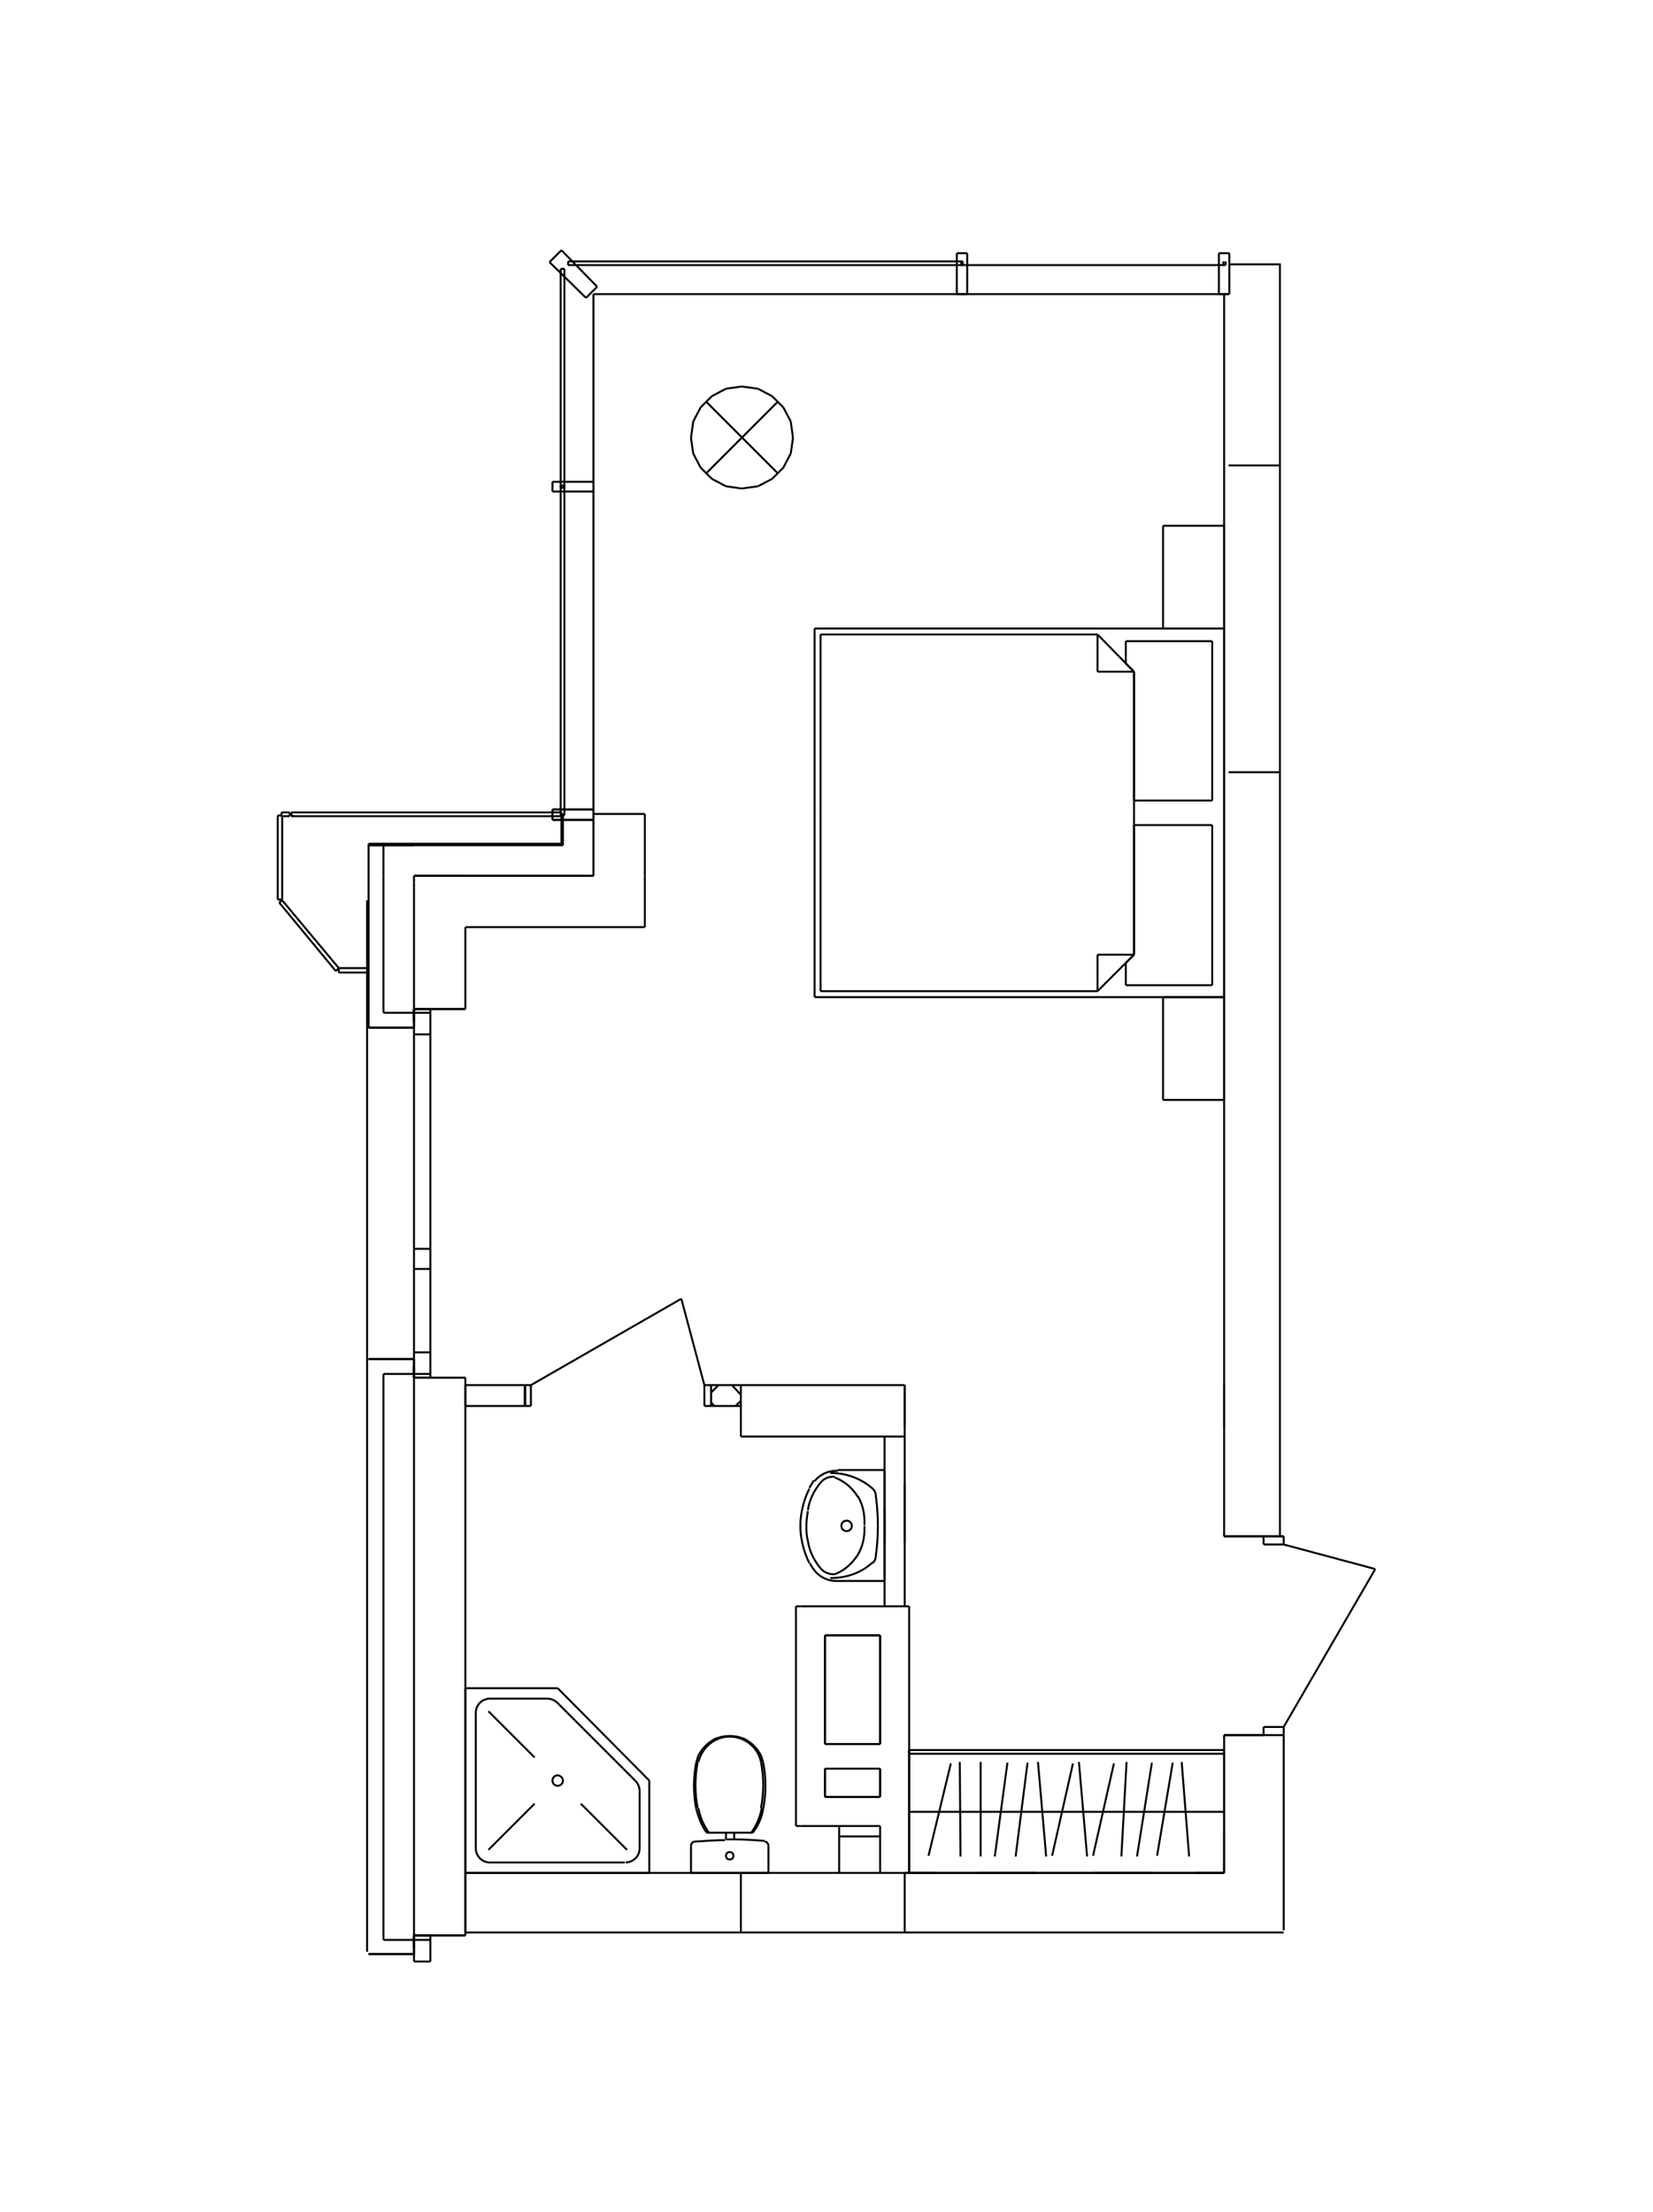 <?xml version="1.0" encoding="utf-8"?>
<!-- Generator: Adobe Illustrator 26.1.0, SVG Export Plug-In . SVG Version: 6.00 Build 0)  -->
<svg version="1.1" xmlns="http://www.w3.org/2000/svg" xmlns:xlink="http://www.w3.org/1999/xlink" x="0px" y="0px"
	 viewBox="0 0 222 297" style="enable-background:new 0 0 222 297;" xml:space="preserve">
<style type="text/css">
	.st0{fill:none;stroke:#000000;stroke-width:0.263;stroke-miterlimit:10;}
</style>
<g id="Layer_1">
</g>
<g id="Isolation_Mode">
	<g>
		<line class="st0" x1="79.7" y1="39.5" x2="79.7" y2="117.6"/>
		<line class="st0" x1="79.7" y1="117.6" x2="55.6" y2="117.6"/>
		<line class="st0" x1="112.7" y1="246.6" x2="118.2" y2="246.6"/>
		<line class="st0" x1="118.2" y1="245.2" x2="118.2" y2="251.5"/>
		<line class="st0" x1="118.2" y1="241.3" x2="110.8" y2="241.3"/>
		<line class="st0" x1="110.8" y1="241.3" x2="110.8" y2="237.5"/>
		<line class="st0" x1="110.8" y1="237.5" x2="118.2" y2="237.5"/>
		<line class="st0" x1="118.2" y1="237.5" x2="118.2" y2="241.3"/>
		<line class="st0" x1="118.2" y1="219.6" x2="118.2" y2="234.2"/>
		<line class="st0" x1="118.2" y1="234.2" x2="110.8" y2="234.2"/>
		<line class="st0" x1="110.8" y1="234.2" x2="110.8" y2="219.6"/>
		<line class="st0" x1="110.8" y1="219.6" x2="118.2" y2="219.6"/>
		<line class="st0" x1="171.9" y1="103.7" x2="165" y2="103.7"/>
		<line class="st0" x1="165" y1="62.5" x2="171.9" y2="62.5"/>
		<line class="st0" x1="171.9" y1="62.5" x2="171.9" y2="103.7"/>
		<line class="st0" x1="99.5" y1="186" x2="99.5" y2="192.9"/>
		<line class="st0" x1="99.5" y1="192.9" x2="121.5" y2="192.9"/>
		<line class="st0" x1="121.5" y1="192.9" x2="121.5" y2="186"/>
		<line class="st0" x1="121.5" y1="186" x2="99.5" y2="186"/>
		<line class="st0" x1="99.5" y1="251.5" x2="99.5" y2="259.5"/>
		<line class="st0" x1="121.5" y1="259.5" x2="121.5" y2="251.5"/>
		<line class="st0" x1="106.5" y1="58.8" x2="106.2" y2="60.9"/>
		<line class="st0" x1="106.2" y1="60.9" x2="105.2" y2="62.8"/>
		<line class="st0" x1="105.2" y1="62.8" x2="103.7" y2="64.3"/>
		<line class="st0" x1="103.7" y1="64.3" x2="101.8" y2="65.3"/>
		<line class="st0" x1="101.8" y1="65.3" x2="99.6" y2="65.6"/>
		<line class="st0" x1="99.6" y1="65.6" x2="97.5" y2="65.3"/>
		<line class="st0" x1="97.5" y1="65.3" x2="95.6" y2="64.3"/>
		<line class="st0" x1="95.6" y1="64.3" x2="94.1" y2="62.8"/>
		<line class="st0" x1="94.1" y1="62.8" x2="93.1" y2="60.9"/>
		<line class="st0" x1="93.1" y1="60.9" x2="92.8" y2="58.8"/>
		<line class="st0" x1="92.8" y1="58.8" x2="93.1" y2="56.6"/>
		<line class="st0" x1="93.1" y1="56.6" x2="94.1" y2="54.7"/>
		<line class="st0" x1="94.1" y1="54.7" x2="95.6" y2="53.2"/>
		<line class="st0" x1="95.6" y1="53.2" x2="97.5" y2="52.2"/>
		<line class="st0" x1="97.5" y1="52.2" x2="99.6" y2="51.9"/>
		<line class="st0" x1="99.6" y1="51.9" x2="101.8" y2="52.2"/>
		<line class="st0" x1="101.8" y1="52.2" x2="103.7" y2="53.2"/>
		<line class="st0" x1="103.7" y1="53.2" x2="105.2" y2="54.7"/>
		<line class="st0" x1="105.2" y1="54.7" x2="106.2" y2="56.6"/>
		<line class="st0" x1="106.2" y1="56.6" x2="106.5" y2="58.8"/>
		<line class="st0" x1="94.8" y1="63.6" x2="104.5" y2="53.9"/>
		<line class="st0" x1="104.5" y1="63.6" x2="94.8" y2="53.9"/>
		<line class="st0" x1="39.4" y1="109.6" x2="39.1" y2="109.4"/>
		<line class="st0" x1="38.9" y1="109.1" x2="38.8" y2="109.1"/>
		<line class="st0" x1="55.8" y1="259.9" x2="55.6" y2="259.7"/>
		<line class="st0" x1="55.6" y1="113.5" x2="51.5" y2="113.5"/>
		<line class="st0" x1="51.5" y1="115" x2="51.5" y2="113.5"/>
		<line class="st0" x1="51.5" y1="113.5" x2="50.4" y2="113.5"/>
		<line class="st0" x1="50.4" y1="113.5" x2="49.7" y2="113.5"/>
		<line class="st0" x1="62.5" y1="117.6" x2="55.6" y2="117.6"/>
		<line class="st0" x1="55.6" y1="118.5" x2="55.6" y2="117.6"/>
		<line class="st0" x1="49.7" y1="113.5" x2="49.5" y2="113.5"/>
		<line class="st0" x1="51.5" y1="115" x2="51.5" y2="117.6"/>
		<line class="st0" x1="51.5" y1="117.6" x2="51.5" y2="136"/>
		<line class="st0" x1="51.5" y1="184.5" x2="51.5" y2="260.5"/>
		<line class="st0" x1="55.6" y1="118.5" x2="55.6" y2="124.5"/>
		<line class="st0" x1="55.6" y1="124.5" x2="55.6" y2="135.5"/>
		<line class="st0" x1="55.6" y1="185" x2="55.6" y2="259.9"/>
		<line class="st0" x1="55.6" y1="260.5" x2="55.6" y2="261.6"/>
		<line class="st0" x1="51.5" y1="260.5" x2="55.6" y2="260.5"/>
		<line class="st0" x1="55.6" y1="262.4" x2="49.5" y2="262.4"/>
		<line class="st0" x1="55.6" y1="261.6" x2="55.6" y2="262.4"/>
		<line class="st0" x1="57.8" y1="259.9" x2="62.5" y2="259.9"/>
		<line class="st0" x1="55.6" y1="261.6" x2="55.6" y2="259.9"/>
		<line class="st0" x1="55.6" y1="259.9" x2="57.8" y2="259.9"/>
		<line class="st0" x1="55.6" y1="136" x2="55.6" y2="137.1"/>
		<line class="st0" x1="51.5" y1="136" x2="55.6" y2="136"/>
		<line class="st0" x1="55.6" y1="184.5" x2="55.6" y2="183.4"/>
		<line class="st0" x1="51.5" y1="184.5" x2="55.6" y2="184.5"/>
		<line class="st0" x1="55.6" y1="138" x2="49.5" y2="138"/>
		<line class="st0" x1="49.5" y1="137.1" x2="49.5" y2="138"/>
		<line class="st0" x1="55.6" y1="137.1" x2="55.6" y2="138"/>
		<line class="st0" x1="55.6" y1="182.5" x2="49.5" y2="182.5"/>
		<line class="st0" x1="55.6" y1="183.4" x2="55.6" y2="182.5"/>
		<line class="st0" x1="57.8" y1="135.5" x2="62.5" y2="135.5"/>
		<line class="st0" x1="55.6" y1="137.1" x2="55.6" y2="135.5"/>
		<line class="st0" x1="55.6" y1="135.5" x2="57.8" y2="135.5"/>
		<line class="st0" x1="57.8" y1="185" x2="62.5" y2="185"/>
		<line class="st0" x1="55.6" y1="183.4" x2="55.6" y2="185"/>
		<line class="st0" x1="55.6" y1="185" x2="57.8" y2="185"/>
		<line class="st0" x1="49.5" y1="113.5" x2="49.5" y2="137.1"/>
		<line class="st0" x1="62.5" y1="259.9" x2="62.5" y2="185"/>
		<line class="st0" x1="62.5" y1="135.5" x2="62.5" y2="124.5"/>
		<line class="st0" x1="57.8" y1="260.5" x2="57.8" y2="263.4"/>
		<line class="st0" x1="57.8" y1="263.4" x2="55.6" y2="263.4"/>
		<line class="st0" x1="55.6" y1="263.4" x2="55.6" y2="260.5"/>
		<line class="st0" x1="57.8" y1="259.9" x2="57.8" y2="260.5"/>
		<line class="st0" x1="55.6" y1="260.5" x2="55.6" y2="259.9"/>
		<line class="st0" x1="55.6" y1="260.5" x2="57.8" y2="260.5"/>
		<line class="st0" x1="55.6" y1="259.9" x2="57.8" y2="259.9"/>
		<line class="st0" x1="55.6" y1="259.9" x2="57.8" y2="259.9"/>
		<line class="st0" x1="55.6" y1="261.6" x2="55.6" y2="259.9"/>
		<line class="st0" x1="55.6" y1="261.6" x2="55.6" y2="259.9"/>
		<line class="st0" x1="57.8" y1="259.9" x2="62.5" y2="259.9"/>
		<line class="st0" x1="55.6" y1="262.4" x2="49.5" y2="262.4"/>
		<line class="st0" x1="57.8" y1="184.5" x2="57.8" y2="181.6"/>
		<line class="st0" x1="57.8" y1="181.6" x2="55.6" y2="181.6"/>
		<line class="st0" x1="55.6" y1="181.6" x2="55.6" y2="184.5"/>
		<line class="st0" x1="57.8" y1="185" x2="57.8" y2="184.5"/>
		<line class="st0" x1="55.6" y1="184.5" x2="55.6" y2="185"/>
		<line class="st0" x1="55.6" y1="169" x2="55.6" y2="170.4"/>
		<line class="st0" x1="55.6" y1="170.4" x2="57.8" y2="170.4"/>
		<line class="st0" x1="57.8" y1="170.4" x2="57.8" y2="169"/>
		<line class="st0" x1="57.8" y1="181.6" x2="57.8" y2="170.4"/>
		<line class="st0" x1="55.6" y1="170.4" x2="55.6" y2="181.6"/>
		<line class="st0" x1="55.6" y1="184.5" x2="57.8" y2="184.5"/>
		<line class="st0" x1="57.8" y1="169" x2="57.8" y2="167.7"/>
		<line class="st0" x1="57.8" y1="167.7" x2="55.6" y2="167.7"/>
		<line class="st0" x1="55.6" y1="167.7" x2="55.6" y2="169"/>
		<line class="st0" x1="55.6" y1="136" x2="55.6" y2="138.9"/>
		<line class="st0" x1="55.6" y1="138.9" x2="57.8" y2="138.9"/>
		<line class="st0" x1="57.8" y1="138.9" x2="57.8" y2="136"/>
		<line class="st0" x1="55.6" y1="135.5" x2="55.6" y2="136"/>
		<line class="st0" x1="57.8" y1="136" x2="57.8" y2="135.5"/>
		<line class="st0" x1="57.8" y1="167.7" x2="57.8" y2="138.9"/>
		<line class="st0" x1="55.6" y1="138.9" x2="55.6" y2="167.7"/>
		<line class="st0" x1="55.6" y1="136" x2="57.8" y2="136"/>
		<line class="st0" x1="55.6" y1="185" x2="57.8" y2="185"/>
		<line class="st0" x1="55.6" y1="185" x2="57.8" y2="185"/>
		<line class="st0" x1="55.6" y1="183.4" x2="55.6" y2="185"/>
		<line class="st0" x1="55.6" y1="183.4" x2="55.6" y2="185"/>
		<line class="st0" x1="57.8" y1="185" x2="62.5" y2="185"/>
		<line class="st0" x1="55.6" y1="135.5" x2="57.8" y2="135.5"/>
		<line class="st0" x1="55.6" y1="135.5" x2="57.8" y2="135.5"/>
		<line class="st0" x1="55.6" y1="137.1" x2="55.6" y2="135.5"/>
		<line class="st0" x1="55.6" y1="137.1" x2="55.6" y2="135.5"/>
		<line class="st0" x1="57.8" y1="135.5" x2="62.5" y2="135.5"/>
		<line class="st0" x1="55.6" y1="182.5" x2="49.5" y2="182.5"/>
		<line class="st0" x1="49.5" y1="137.1" x2="49.5" y2="138"/>
		<line class="st0" x1="55.6" y1="138" x2="49.5" y2="138"/>
		<line class="st0" x1="49.7" y1="113.5" x2="49.5" y2="113.5"/>
		<line class="st0" x1="49.5" y1="113.3" x2="49.5" y2="113.5"/>
		<line class="st0" x1="75.6" y1="113.5" x2="75.6" y2="113.3"/>
		<line class="st0" x1="79.7" y1="117.6" x2="79.7" y2="113.5"/>
		<line class="st0" x1="86.6" y1="124.5" x2="86.6" y2="117.6"/>
		<line class="st0" x1="75.6" y1="113.5" x2="55.6" y2="113.5"/>
		<line class="st0" x1="55.6" y1="113.5" x2="51.5" y2="113.5"/>
		<line class="st0" x1="51.5" y1="113.5" x2="50.4" y2="113.5"/>
		<line class="st0" x1="50.4" y1="113.5" x2="49.7" y2="113.5"/>
		<line class="st0" x1="79.7" y1="117.6" x2="62.5" y2="117.6"/>
		<line class="st0" x1="62.5" y1="117.6" x2="55.6" y2="117.6"/>
		<line class="st0" x1="62.5" y1="124.5" x2="86.6" y2="124.5"/>
		<line class="st0" x1="75.4" y1="113.3" x2="49.5" y2="113.3"/>
		<line class="st0" x1="75.6" y1="113.5" x2="75.6" y2="113.3"/>
		<line class="st0" x1="75.6" y1="109.3" x2="75.6" y2="113.3"/>
		<line class="st0" x1="79.7" y1="117.6" x2="79.7" y2="113.5"/>
		<line class="st0" x1="79.7" y1="109.3" x2="79.7" y2="113.5"/>
		<line class="st0" x1="86.6" y1="117.6" x2="86.6" y2="109.3"/>
		<line class="st0" x1="75.4" y1="109.3" x2="75.6" y2="109.3"/>
		<line class="st0" x1="79.7" y1="109.3" x2="86.6" y2="109.3"/>
		<line class="st0" x1="75.4" y1="109.3" x2="75.4" y2="113.3"/>
		<line class="st0" x1="164.4" y1="251.5" x2="62.5" y2="251.5"/>
		<line class="st0" x1="62.5" y1="251.5" x2="62.5" y2="259.5"/>
		<line class="st0" x1="62.5" y1="259.5" x2="172.4" y2="259.5"/>
		<line class="st0" x1="171.9" y1="206.2" x2="171.9" y2="103.7"/>
		<polyline class="st0" points="171.9,62.5 171.9,35.5 165.2,35.5 		"/>
		<line class="st0" x1="169.7" y1="233" x2="164.4" y2="233"/>
		<line class="st0" x1="164.4" y1="233.5" x2="164.4" y2="233"/>
		<line class="st0" x1="169.7" y1="206.3" x2="164.4" y2="206.3"/>
		<line class="st0" x1="164.4" y1="205.8" x2="164.4" y2="206.3"/>
		<line class="st0" x1="164.4" y1="39.5" x2="164.4" y2="205.8"/>
		<line class="st0" x1="164.4" y1="233.5" x2="164.4" y2="251.5"/>
		<line class="st0" x1="172.4" y1="259.2" x2="172.4" y2="233"/>
		<line class="st0" x1="172.4" y1="207.4" x2="184.7" y2="210.7"/>
		<line class="st0" x1="169.7" y1="206.3" x2="169.7" y2="207.4"/>
		<line class="st0" x1="169.7" y1="207.4" x2="172.4" y2="207.4"/>
		<line class="st0" x1="172.4" y1="207.4" x2="172.4" y2="206.3"/>
		<line class="st0" x1="172.4" y1="206.3" x2="169.7" y2="206.3"/>
		<line class="st0" x1="172.4" y1="233" x2="172.4" y2="231.9"/>
		<line class="st0" x1="172.4" y1="231.9" x2="169.7" y2="231.9"/>
		<line class="st0" x1="169.7" y1="231.9" x2="169.7" y2="233"/>
		<line class="st0" x1="172.4" y1="231.9" x2="184.7" y2="210.7"/>
		<line class="st0" x1="164.4" y1="205.8" x2="164.4" y2="206.3"/>
		<line class="st0" x1="172.4" y1="206.3" x2="164.4" y2="206.3"/>
		<line class="st0" x1="164.4" y1="233.5" x2="164.4" y2="233"/>
		<line class="st0" x1="172.4" y1="233" x2="164.4" y2="233"/>
		<line class="st0" x1="99.5" y1="187.3" x2="98.3" y2="186"/>
		<line class="st0" x1="95.9" y1="188.8" x2="95.5" y2="188.3"/>
		<line class="st0" x1="96.5" y1="186" x2="95.5" y2="187"/>
		<line class="st0" x1="99.5" y1="188.1" x2="98.8" y2="188.8"/>
		<line class="st0" x1="70.5" y1="186" x2="70.5" y2="188.8"/>
		<line class="st0" x1="95.5" y1="186" x2="95.5" y2="188.8"/>
		<line class="st0" x1="99.5" y1="186" x2="95.5" y2="186"/>
		<line class="st0" x1="70.5" y1="186" x2="62.5" y2="186"/>
		<line class="st0" x1="62.5" y1="186" x2="62.5" y2="188.8"/>
		<line class="st0" x1="62.5" y1="188.8" x2="70.5" y2="188.8"/>
		<line class="st0" x1="95.5" y1="188.8" x2="99.5" y2="188.8"/>
		<line class="st0" x1="94.6" y1="186" x2="91.5" y2="174.4"/>
		<line class="st0" x1="95.5" y1="188.8" x2="94.6" y2="188.8"/>
		<line class="st0" x1="94.6" y1="188.8" x2="94.6" y2="186"/>
		<line class="st0" x1="94.6" y1="186" x2="95.5" y2="186"/>
		<line class="st0" x1="95.5" y1="186" x2="95.5" y2="188.8"/>
		<line class="st0" x1="70.5" y1="186" x2="71.3" y2="186"/>
		<line class="st0" x1="71.3" y1="186" x2="71.3" y2="188.8"/>
		<line class="st0" x1="71.3" y1="188.8" x2="70.5" y2="188.8"/>
		<line class="st0" x1="70.5" y1="188.8" x2="70.5" y2="186"/>
		<line class="st0" x1="71.3" y1="186" x2="91.5" y2="174.4"/>
		<line class="st0" x1="95.5" y1="186" x2="95.5" y2="188.8"/>
		<line class="st0" x1="95.5" y1="186" x2="95.5" y2="188.8"/>
		<line class="st0" x1="70.5" y1="186" x2="70.5" y2="188.8"/>
		<line class="st0" x1="70.5" y1="186" x2="70.5" y2="188.8"/>
		<line class="st0" x1="118.8" y1="192.9" x2="118.8" y2="215.7"/>
		<line class="st0" x1="121.5" y1="215.7" x2="121.5" y2="192.9"/>
		<line class="st0" x1="122.1" y1="215.7" x2="121.5" y2="215.7"/>
		<line class="st0" x1="122.1" y1="251.5" x2="122.1" y2="215.7"/>
		<line class="st0" x1="118.2" y1="219.6" x2="118.2" y2="234.2"/>
		<line class="st0" x1="118.2" y1="237.5" x2="118.2" y2="241.3"/>
		<line class="st0" x1="106.9" y1="245.2" x2="107.5" y2="245.2"/>
		<line class="st0" x1="106.9" y1="215.7" x2="107.5" y2="215.7"/>
		<line class="st0" x1="110.8" y1="241.3" x2="110.8" y2="237.5"/>
		<line class="st0" x1="110.8" y1="234.2" x2="110.8" y2="219.6"/>
		<line class="st0" x1="106.9" y1="215.7" x2="106.9" y2="245.2"/>
		<line class="st0" x1="110.8" y1="237.5" x2="118.2" y2="237.5"/>
		<line class="st0" x1="118.2" y1="234.2" x2="110.8" y2="234.2"/>
		<line class="st0" x1="107.5" y1="245.2" x2="118.2" y2="245.2"/>
		<line class="st0" x1="118.2" y1="241.3" x2="110.8" y2="241.3"/>
		<line class="st0" x1="110.8" y1="219.6" x2="118.2" y2="219.6"/>
		<line class="st0" x1="121.5" y1="215.7" x2="107.5" y2="215.7"/>
		<line class="st0" x1="156.2" y1="147.7" x2="156.2" y2="133.9"/>
		<line class="st0" x1="156.2" y1="133.9" x2="164.4" y2="133.9"/>
		<line class="st0" x1="164.4" y1="133.9" x2="164.4" y2="147.7"/>
		<line class="st0" x1="164.4" y1="147.7" x2="156.2" y2="147.7"/>
		<line class="st0" x1="156.2" y1="84.4" x2="156.2" y2="70.6"/>
		<line class="st0" x1="156.2" y1="70.6" x2="164.4" y2="70.6"/>
		<line class="st0" x1="164.4" y1="70.6" x2="164.4" y2="84.4"/>
		<line class="st0" x1="164.4" y1="84.4" x2="156.2" y2="84.4"/>
		<line class="st0" x1="152.3" y1="90.2" x2="151.2" y2="89.1"/>
		<line class="st0" x1="151.2" y1="89.1" x2="151.2" y2="86.1"/>
		<line class="st0" x1="151.2" y1="86.1" x2="162.8" y2="86.1"/>
		<line class="st0" x1="162.8" y1="86.1" x2="162.8" y2="107.5"/>
		<line class="st0" x1="162.8" y1="107.5" x2="152.3" y2="107.5"/>
		<line class="st0" x1="152.3" y1="107.5" x2="152.3" y2="90.2"/>
		<line class="st0" x1="152.3" y1="110.8" x2="162.8" y2="110.8"/>
		<line class="st0" x1="162.8" y1="110.8" x2="162.8" y2="132.3"/>
		<line class="st0" x1="162.8" y1="132.3" x2="151.2" y2="132.3"/>
		<line class="st0" x1="151.2" y1="132.3" x2="151.2" y2="129.3"/>
		<line class="st0" x1="151.2" y1="129.3" x2="152.3" y2="128.2"/>
		<line class="st0" x1="152.3" y1="128.2" x2="152.3" y2="110.8"/>
		<line class="st0" x1="110.2" y1="109.2" x2="110.2" y2="85.2"/>
		<line class="st0" x1="110.2" y1="85.2" x2="147.4" y2="85.2"/>
		<line class="st0" x1="147.4" y1="85.2" x2="152.3" y2="90.2"/>
		<line class="st0" x1="152.3" y1="90.2" x2="152.3" y2="109.2"/>
		<line class="st0" x1="147.4" y1="85.2" x2="147.4" y2="90.2"/>
		<line class="st0" x1="152.3" y1="90.2" x2="147.4" y2="90.2"/>
		<line class="st0" x1="152.3" y1="109.2" x2="152.3" y2="128.2"/>
		<line class="st0" x1="152.3" y1="128.2" x2="147.4" y2="133.1"/>
		<line class="st0" x1="147.4" y1="133.1" x2="110.2" y2="133.1"/>
		<line class="st0" x1="110.2" y1="133.1" x2="110.2" y2="109.2"/>
		<line class="st0" x1="147.4" y1="133.1" x2="147.4" y2="128.2"/>
		<line class="st0" x1="152.3" y1="128.2" x2="147.4" y2="128.2"/>
		<line class="st0" x1="109.4" y1="133.9" x2="109.4" y2="84.4"/>
		<line class="st0" x1="109.4" y1="84.4" x2="164.4" y2="84.4"/>
		<line class="st0" x1="164.4" y1="84.4" x2="164.4" y2="133.9"/>
		<line class="st0" x1="164.4" y1="133.9" x2="109.4" y2="133.9"/>
		<line class="st0" x1="87.2" y1="251.5" x2="87.2" y2="239.1"/>
		<line class="st0" x1="87.2" y1="239.1" x2="74.9" y2="226.7"/>
		<line class="st0" x1="74.9" y1="226.7" x2="62.5" y2="226.7"/>
		<line class="st0" x1="62.5" y1="226.7" x2="62.5" y2="251.5"/>
		<line class="st0" x1="62.5" y1="251.5" x2="87.2" y2="251.5"/>
		<line class="st0" x1="83.9" y1="250.1" x2="65.8" y2="250.1"/>
		<line class="st0" x1="63.9" y1="248.2" x2="63.9" y2="230"/>
		<line class="st0" x1="65.8" y1="228.1" x2="73.5" y2="228.1"/>
		<line class="st0" x1="74.9" y1="228.7" x2="85.3" y2="239.1"/>
		<line class="st0" x1="85.9" y1="240.5" x2="85.9" y2="248.2"/>
		<line class="st0" x1="71.8" y1="236" x2="65.6" y2="229.8"/>
		<line class="st0" x1="71.8" y1="242.2" x2="65.6" y2="248.4"/>
		<line class="st0" x1="78" y1="242.2" x2="84.2" y2="248.4"/>
		<g>
			<path class="st0" d="M65.8,250.1c-1.1,0-1.9-0.9-1.9-1.9"/>
		</g>
		<g>
			<path class="st0" d="M63.9,230c0-1.1,0.9-1.9,1.9-1.9"/>
		</g>
		<g>
			<path class="st0" d="M73.5,228.1c0.5,0,1,0.2,1.4,0.6"/>
		</g>
		<g>
			<path class="st0" d="M85.3,239.1c0.4,0.4,0.6,0.9,0.6,1.4"/>
		</g>
		<g>
			<path class="st0" d="M85.9,248.2c0,1.1-0.9,1.9-1.9,1.9"/>
		</g>
		<g>
			<path class="st0" d="M74.9,238.4c-0.4,0-0.7,0.3-0.7,0.7s0.3,0.7,0.7,0.7c0.4,0,0.7-0.3,0.7-0.7S75.2,238.4,74.9,238.4"/>
		</g>
		<line class="st0" x1="118.8" y1="212.3" x2="118.8" y2="197.4"/>
		<line class="st0" x1="118.8" y1="197.4" x2="112.5" y2="197.4"/>
		<line class="st0" x1="118.8" y1="212.3" x2="112.5" y2="212.3"/>
		<line class="st0" x1="118.8" y1="202.5" x2="118.8" y2="207.2"/>
		<g>
			<path class="st0" d="M115.2,208.8c-0.8,1.2-1.8,2.1-3.1,2.6"/>
		</g>
		<g>
			<path class="st0" d="M116.1,204.9c0,0.2,0,0.4,0,0.5c0,1.2-0.3,2.4-0.9,3.4"/>
		</g>
		<g>
			<path class="st0" d="M112.1,198.4c1.3,0.5,2.4,1.4,3.1,2.6"/>
		</g>
		<g>
			<path class="st0" d="M115.2,200.9c0.6,1,0.9,2.2,0.9,3.4c0,0.2,0,0.4,0,0.5"/>
		</g>
		<g>
			<path class="st0" d="M108.7,209.9c-0.7-1.4-1.1-2.9-1.2-4.5"/>
		</g>
		<g>
			<path class="st0" d="M109.4,198.9c0.7-0.9,1.8-1.4,2.9-1.4c0.1,0,0.1,0,0.2,0"/>
		</g>
		<g>
			<path class="st0" d="M107.5,205.4c0-0.2,0-0.3,0-0.5c0-0.2,0-0.3,0-0.5"/>
		</g>
		<g>
			<path class="st0" d="M117.6,200.7c0.2,1.4,0.3,2.8,0.3,4.2"/>
		</g>
		<g>
			<path class="st0" d="M111.5,197.8c0,0,0.1,0,0.1,0c2,0,4,0.7,5.6,2.1"/>
		</g>
		<g>
			<path class="st0" d="M117.2,199.9c0.2,0.2,0.4,0.5,0.4,0.8"/>
		</g>
		<g>
			<path class="st0" d="M117.2,209.8c-1.5,1.4-3.5,2.1-5.6,2.1c0,0-0.1,0-0.1,0"/>
		</g>
		<g>
			<path class="st0" d="M117.9,204.9c0,1.4-0.1,2.8-0.3,4.2"/>
		</g>
		<g>
			<path class="st0" d="M117.6,209.1c0,0.3-0.2,0.6-0.4,0.8"/>
		</g>
		<g>
			<path class="st0" d="M112.5,212.3c-0.1,0-0.1,0-0.2,0c-1.1,0-2.2-0.5-2.9-1.4"/>
		</g>
		<g>
			<path class="st0" d="M109.4,210.9c-0.2-0.3-0.5-0.6-0.6-1"/>
		</g>
		<g>
			<path class="st0" d="M108.7,199.8c0.2-0.3,0.4-0.7,0.6-1"/>
		</g>
		<g>
			<path class="st0" d="M107.5,204.4c0.1-1.6,0.5-3.1,1.2-4.5"/>
		</g>
		<g>
			<path class="st0" d="M108.5,206.9c-0.2-0.7-0.2-1.4-0.2-2c0-0.7,0.1-1.4,0.2-2"/>
		</g>
		<g>
			<path class="st0" d="M112.1,211.4c-0.1,0-0.1,0-0.2,0c-0.6,0-1.3-0.3-1.7-0.8"/>
		</g>
		<g>
			<path class="st0" d="M110.2,210.6c-0.9-1.1-1.5-2.3-1.7-3.7"/>
		</g>
		<g>
			<path class="st0" d="M110.2,199.1c0.4-0.5,1-0.8,1.7-0.8c0.1,0,0.1,0,0.2,0"/>
		</g>
		<g>
			<path class="st0" d="M108.5,202.8c0.2-1.4,0.8-2.6,1.7-3.7"/>
		</g>
		<g>
			<path class="st0" d="M113.7,204.2c-0.4,0-0.7,0.3-0.7,0.7c0,0.4,0.3,0.7,0.7,0.7c0.4,0,0.7-0.3,0.7-0.7
				C114.4,204.5,114.1,204.2,113.7,204.2"/>
		</g>
		<line class="st0" x1="103.2" y1="251.5" x2="92.8" y2="251.5"/>
		<line class="st0" x1="103.2" y1="251.5" x2="103.2" y2="247.9"/>
		<line class="st0" x1="92.8" y1="251.5" x2="92.8" y2="247.9"/>
		<line class="st0" x1="97.5" y1="247" x2="98.6" y2="247"/>
		<line class="st0" x1="101.1" y1="246.1" x2="94.9" y2="246.1"/>
		<line class="st0" x1="102.5" y1="236.7" x2="102.2" y2="235.7"/>
		<line class="st0" x1="102.2" y1="235.7" x2="101.6" y2="234.8"/>
		<line class="st0" x1="101.6" y1="234.8" x2="100.9" y2="234.1"/>
		<line class="st0" x1="100.9" y1="234.1" x2="100" y2="233.5"/>
		<line class="st0" x1="100" y1="233.5" x2="99" y2="233.2"/>
		<line class="st0" x1="99" y1="233.2" x2="98" y2="233.1"/>
		<line class="st0" x1="98" y1="233.1" x2="97" y2="233.2"/>
		<line class="st0" x1="97" y1="233.2" x2="96" y2="233.5"/>
		<line class="st0" x1="96" y1="233.5" x2="95.1" y2="234.1"/>
		<line class="st0" x1="95.1" y1="234.1" x2="94.4" y2="234.8"/>
		<line class="st0" x1="94.4" y1="234.8" x2="93.8" y2="235.7"/>
		<line class="st0" x1="93.8" y1="235.7" x2="93.5" y2="236.7"/>
		<line class="st0" x1="97.5" y1="247" x2="97.5" y2="246.1"/>
		<line class="st0" x1="98.6" y1="247" x2="98.6" y2="246.1"/>
		<g>
			<path class="st0" d="M102.7,247.3c0.3,0,0.5,0.3,0.5,0.6"/>
		</g>
		<g>
			<path class="st0" d="M92.8,247.9c0-0.3,0.2-0.6,0.5-0.6"/>
		</g>
		<g>
			<path class="st0" d="M93.3,247.3c1.4-0.1,2.8-0.2,4.1-0.2"/>
		</g>
		<g>
			<path class="st0" d="M98.6,247c1.4,0,2.8,0.1,4.1,0.2"/>
		</g>
		<g>
			<path class="st0" d="M98,248.7c-0.3,0-0.5,0.2-0.5,0.5c0,0.3,0.2,0.5,0.5,0.5c0.3,0,0.5-0.2,0.5-0.5
				C98.5,248.9,98.3,248.7,98,248.7"/>
		</g>
		<g>
			<path class="st0" d="M102.5,242.9c-0.2,1.2-0.7,2.3-1.4,3.2"/>
		</g>
		<g>
			<path class="st0" d="M93.7,242.8c-0.2-1-0.3-2-0.3-3.1c0-1,0.1-2.1,0.3-3.1"/>
		</g>
		<g>
			<path class="st0" d="M93.8,236.6c0.5-2,2.2-3.4,4.2-3.4c2,0,3.8,1.4,4.2,3.4"/>
		</g>
		<g>
			<path class="st0" d="M102.2,236.6c0.2,1,0.3,2.1,0.3,3.1c0,1-0.1,2.1-0.3,3.1"/>
		</g>
		<g>
			<path class="st0" d="M102.3,242.8c-0.2,1.2-0.7,2.3-1.4,3.3"/>
		</g>
		<g>
			<path class="st0" d="M95.2,246.1c-0.7-1-1.2-2.1-1.4-3.3"/>
		</g>
		<g>
			<path class="st0" d="M93.5,242.9c-0.2-1-0.3-2.1-0.3-3.1c0-1,0.1-2.1,0.3-3.1"/>
		</g>
		<g>
			<path class="st0" d="M102.5,236.7c0.2,1,0.3,2,0.3,3.1c0,1-0.1,2.1-0.3,3.1"/>
		</g>
		<g>
			<path class="st0" d="M94.9,246.1c-0.7-1-1.1-2.1-1.4-3.2"/>
		</g>
		<line class="st0" x1="49.3" y1="120.9" x2="49.3" y2="262.1"/>
		<line class="st0" x1="121.5" y1="186" x2="121.5" y2="191.6"/>
		<line class="st0" x1="121.5" y1="199.3" x2="121.5" y2="207.1"/>
		<line class="st0" x1="121.5" y1="251.5" x2="125.5" y2="251.5"/>
		<line class="st0" x1="131.3" y1="251.5" x2="139.1" y2="251.5"/>
		<line class="st0" x1="146.9" y1="251.5" x2="154.6" y2="251.5"/>
		<line class="st0" x1="160.4" y1="251.5" x2="164.4" y2="251.5"/>
		<line class="st0" x1="164.4" y1="251.5" x2="164.4" y2="245.9"/>
		<line class="st0" x1="164.4" y1="191.6" x2="164.4" y2="186"/>
		<line class="st0" x1="165" y1="39.5" x2="79.7" y2="39.5"/>
		<line class="st0" x1="79.7" y1="39.5" x2="79.7" y2="113.8"/>
		<line class="st0" x1="112.7" y1="251.5" x2="112.7" y2="245.2"/>
		<line class="st0" x1="122.1" y1="235" x2="164.4" y2="235"/>
		<line class="st0" x1="164.4" y1="235" x2="164.4" y2="251.5"/>
		<line class="st0" x1="164.4" y1="251.5" x2="122.1" y2="251.5"/>
		<line class="st0" x1="122.1" y1="251.5" x2="122.1" y2="235"/>
		<line class="st0" x1="122.1" y1="235.5" x2="164.4" y2="235.5"/>
		<line class="st0" x1="122.1" y1="235" x2="122.1" y2="235.5"/>
		<line class="st0" x1="122.1" y1="243.3" x2="164.4" y2="243.3"/>
		<line class="st0" x1="127.7" y1="236.8" x2="124.7" y2="249.2"/>
		<line class="st0" x1="128.9" y1="236.6" x2="129" y2="249.3"/>
		<line class="st0" x1="131.7" y1="236.6" x2="131.7" y2="249.3"/>
		<line class="st0" x1="135.3" y1="236.7" x2="133.6" y2="249.3"/>
		<line class="st0" x1="138" y1="236.7" x2="136.4" y2="249.3"/>
		<line class="st0" x1="139.4" y1="236.6" x2="140.5" y2="249.3"/>
		<line class="st0" x1="144.1" y1="236.8" x2="141.3" y2="249.2"/>
		<line class="st0" x1="144.9" y1="236.6" x2="146" y2="249.3"/>
		<line class="st0" x1="149.6" y1="236.8" x2="146.8" y2="249.2"/>
		<line class="st0" x1="151.3" y1="236.6" x2="150.6" y2="249.3"/>
		<line class="st0" x1="154.7" y1="236.7" x2="152.7" y2="249.3"/>
		<line class="st0" x1="157.5" y1="236.7" x2="155.4" y2="249.2"/>
		<line class="st0" x1="158.7" y1="236.6" x2="159.7" y2="249.3"/>
		<line class="st0" x1="75.3" y1="65.5" x2="75.8" y2="65.5"/>
		<line class="st0" x1="75.8" y1="65.5" x2="75.8" y2="36.1"/>
		<line class="st0" x1="75.8" y1="36.1" x2="75.3" y2="36.1"/>
		<line class="st0" x1="75.3" y1="36.1" x2="75.3" y2="65.5"/>
		<line class="st0" x1="75.3" y1="109.5" x2="75.8" y2="109.5"/>
		<line class="st0" x1="75.8" y1="109.5" x2="75.8" y2="65.2"/>
		<line class="st0" x1="75.8" y1="65.2" x2="75.3" y2="65.2"/>
		<line class="st0" x1="75.3" y1="65.2" x2="75.3" y2="109.5"/>
		<line class="st0" x1="76.3" y1="35.1" x2="76.3" y2="35.6"/>
		<line class="st0" x1="76.3" y1="35.6" x2="129.3" y2="35.6"/>
		<line class="st0" x1="129.3" y1="35.6" x2="129.3" y2="35.1"/>
		<line class="st0" x1="129.3" y1="35.1" x2="76.3" y2="35.1"/>
		<line class="st0" x1="129.1" y1="35.1" x2="129.1" y2="35.6"/>
		<line class="st0" x1="129.1" y1="35.6" x2="164.6" y2="35.6"/>
		<line class="st0" x1="164.6" y1="35.6" x2="164.6" y2="35.1"/>
		<line class="st0" x1="75.4" y1="33.6" x2="73.8" y2="35.2"/>
		<line class="st0" x1="73.8" y1="35.2" x2="78.7" y2="40"/>
		<line class="st0" x1="78.7" y1="40" x2="80.2" y2="38.5"/>
		<line class="st0" x1="80.2" y1="38.5" x2="75.4" y2="33.6"/>
		<line class="st0" x1="74.2" y1="110.1" x2="74.2" y2="108.7"/>
		<line class="st0" x1="74.2" y1="108.7" x2="79.7" y2="108.7"/>
		<line class="st0" x1="79.7" y1="108.7" x2="79.7" y2="110.1"/>
		<line class="st0" x1="79.7" y1="110.1" x2="74.2" y2="110.1"/>
		<line class="st0" x1="74.2" y1="64.7" x2="74.2" y2="66"/>
		<line class="st0" x1="74.2" y1="66" x2="79.7" y2="66"/>
		<line class="st0" x1="79.7" y1="66" x2="79.7" y2="64.7"/>
		<line class="st0" x1="79.7" y1="64.7" x2="74.2" y2="64.7"/>
		<line class="st0" x1="129.9" y1="34" x2="128.5" y2="34"/>
		<line class="st0" x1="128.5" y1="34" x2="128.5" y2="39.5"/>
		<line class="st0" x1="128.5" y1="39.5" x2="129.9" y2="39.5"/>
		<line class="st0" x1="129.9" y1="39.5" x2="129.9" y2="34"/>
		<line class="st0" x1="165.1" y1="34" x2="163.7" y2="34"/>
		<line class="st0" x1="163.7" y1="34" x2="163.7" y2="39.5"/>
		<line class="st0" x1="163.7" y1="39.5" x2="165.1" y2="39.5"/>
		<line class="st0" x1="165.1" y1="39.5" x2="165.1" y2="34"/>
		<line class="st0" x1="74.2" y1="108.7" x2="74.2" y2="110.1"/>
		<line class="st0" x1="74.2" y1="110.1" x2="79.7" y2="110.1"/>
		<line class="st0" x1="79.7" y1="110.1" x2="79.7" y2="108.7"/>
		<line class="st0" x1="79.7" y1="108.7" x2="74.2" y2="108.7"/>
		<line class="st0" x1="45.1" y1="130.4" x2="45.5" y2="130"/>
		<line class="st0" x1="45.5" y1="130" x2="37.9" y2="120.9"/>
		<line class="st0" x1="37.9" y1="120.9" x2="37.5" y2="121.2"/>
		<line class="st0" x1="37.5" y1="121.2" x2="45.1" y2="130.4"/>
		<line class="st0" x1="37.3" y1="120.8" x2="37.9" y2="120.8"/>
		<line class="st0" x1="37.9" y1="120.8" x2="37.9" y2="109.5"/>
		<line class="st0" x1="37.9" y1="109.5" x2="37.3" y2="109.5"/>
		<line class="st0" x1="37.3" y1="109.5" x2="37.3" y2="120.8"/>
		<line class="st0" x1="49.4" y1="130.6" x2="49.4" y2="130"/>
		<line class="st0" x1="49.4" y1="130" x2="45.5" y2="130"/>
		<line class="st0" x1="45.5" y1="130" x2="45.5" y2="130.6"/>
		<line class="st0" x1="45.5" y1="130.6" x2="49.4" y2="130.6"/>
		<line class="st0" x1="39.1" y1="109.1" x2="39.1" y2="109.6"/>
		<line class="st0" x1="39.1" y1="109.6" x2="75.4" y2="109.6"/>
		<line class="st0" x1="75.4" y1="109.6" x2="75.4" y2="109.1"/>
		<line class="st0" x1="75.4" y1="109.1" x2="39.1" y2="109.1"/>
		<line class="st0" x1="37.8" y1="109.1" x2="37.8" y2="109.6"/>
		<line class="st0" x1="37.8" y1="109.6" x2="38.9" y2="109.6"/>
		<line class="st0" x1="38.9" y1="109.6" x2="38.9" y2="109.1"/>
		<line class="st0" x1="38.9" y1="109.1" x2="37.8" y2="109.1"/>
		<line class="st0" x1="164.3" y1="35.1" x2="164.3" y2="35.6"/>
	</g>
</g>
</svg>

